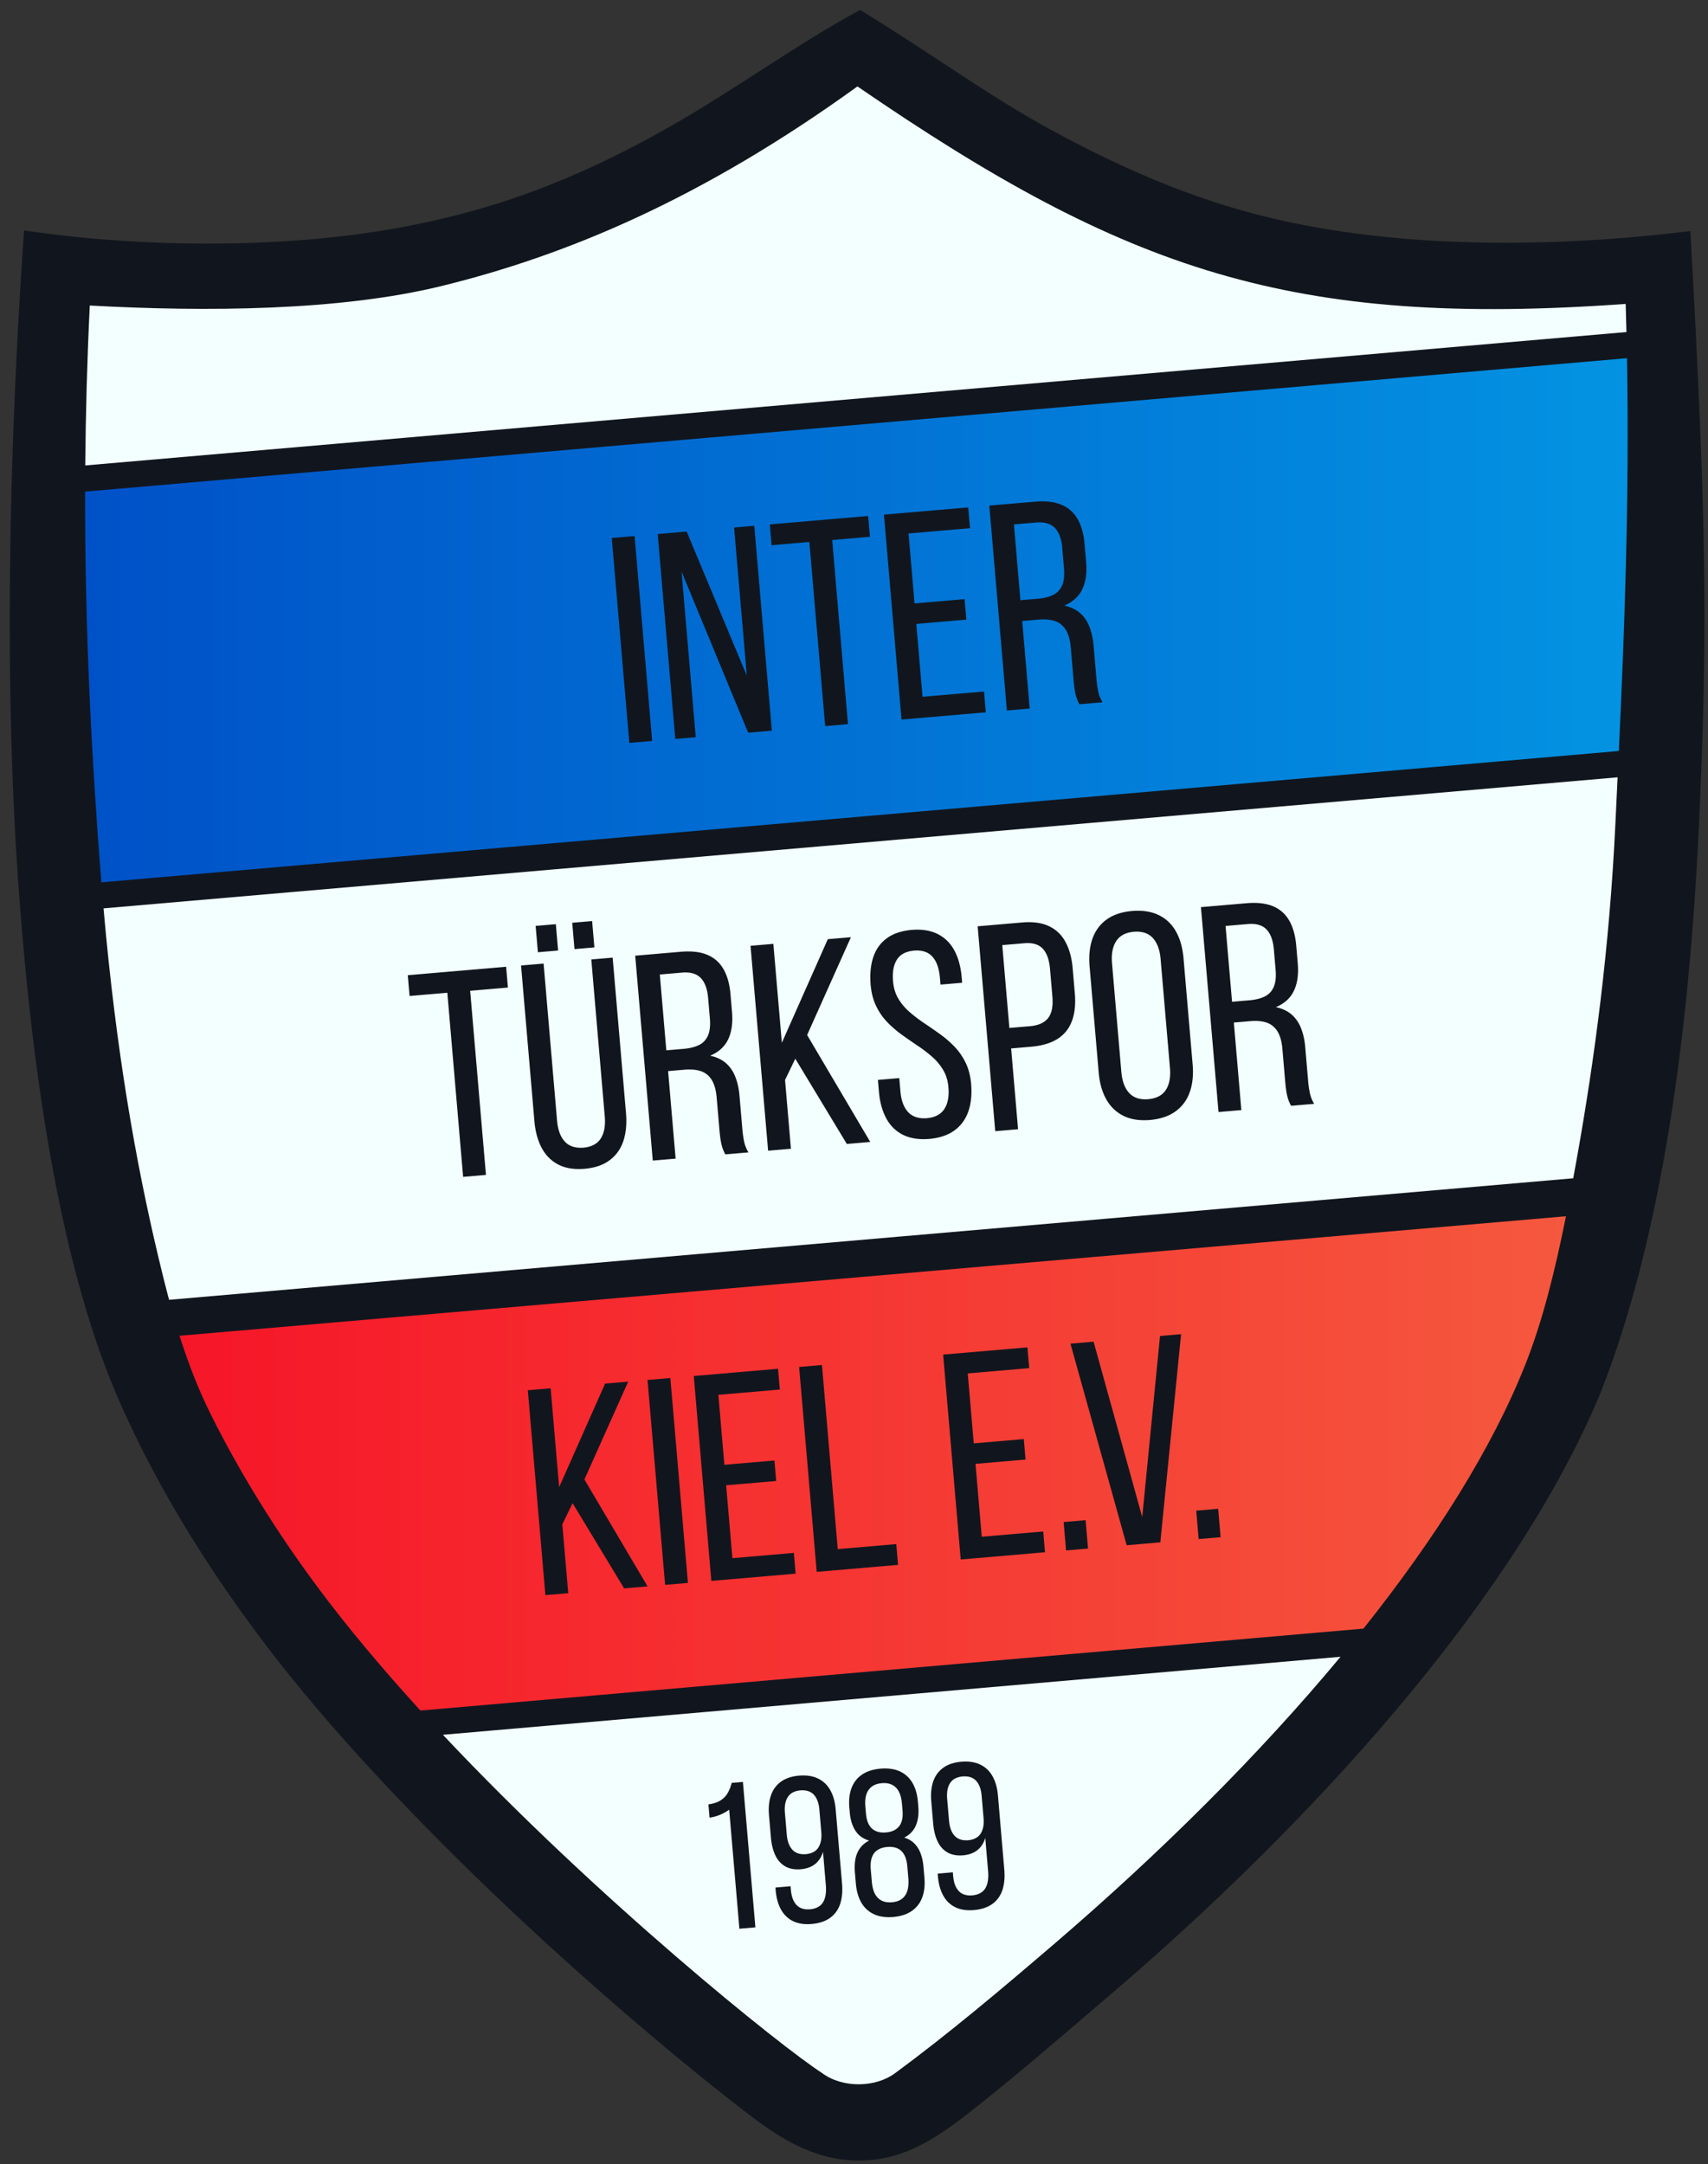 <svg xmlns="http://www.w3.org/2000/svg" width="281" height="356" viewBox="0 0 210.75 267"><rect x="0" y="0" width="210.75" height="267" fill="#333333" stroke="none"/><g transform="translate(-33.54 -63.112) scale(.468)"><path fill="#11161e" fill-rule="evenodd" d="M270.82 693.56c-2.94-2.183-5.83-4.47-8.616-6.668-8.082-6.375-16.012-12.972-23.824-19.675-21.096-18.102-41.626-37.233-60.836-57.327-13.558-14.18-26.701-29.083-38.401-44.843-14.122-19.022-26.718-39.558-36.211-61.28-16.738-38.297-23.289-92.946-26.324-134.45-4.029-55.098-2.483-117.9 1.397-173.73 30.268 4.528 65.207 4.682 93.563.197a224.512 224.512 0 0 0 25.06-5.442c18.775-5.215 36.817-13.39 54.942-24.012 15.992-9.37 32.201-21.022 46.89-28.848 19.237 11.802 33.435 22.314 49.408 31.098 17.003 9.351 33.7 16.744 50.911 21.653 35.305 10.07 78.407 10.464 118.57 5.528 4.02 72.995 4.742 103.73 2.236 156.93-2.231 47.351-8.467 105.34-26.076 149.7-22.192 53.136-74.157 111.38-129.08 158.28-12.623 10.78-24.95 21.476-36.758 30.734-8.598 6.74-16.888 12.475-27.965 12.98-11.124.508-20.131-4.314-28.89-10.817z"/><path fill="#f3ffff" fill-rule="evenodd" d="M425.1 571.61c-21.472 25.839-47.592 51.806-75.926 76.072-13.502 11.564-27.236 23.169-41.519 33.701-5.243 3.866-13.959 3.974-19.336-.105-10.469-6.737-58.832-45.454-99.875-89.106z"/><defs><linearGradient id="a" x1="71.053" x2="289.3" y1="762.87" y2="762.87" gradientTransform="scale(1.675 .597)" gradientUnits="userSpaceOnUse"><stop offset="0" stop-color="#f61628"/><stop offset="1" stop-color="#f5583e"/></linearGradient></defs><path fill="url(#a)" d="M484.54 455.48c-2.966 14.8-6.259 27.873-10.735 39.149-8.714 21.95-23.586 45.622-42.659 69.556l-248.63 21.602c-9.877-10.82-19.181-21.858-27.241-32.716-10.811-14.564-20.267-29.772-28.031-45.36-3.383-6.793-6.019-13.69-8.243-20.725z"/><path fill="#f3ffff" fill-rule="evenodd" d="m498.15 339.77-.567 11.973c-1.57 33.32-5.589 62.68-10.059 87.818-.355 1.996-.71 3.964-1.068 5.906l-370.21 32.036c-1.069-3.979-2.056-8.004-3.02-12.083-5.715-24.166-10.953-53.38-14.263-91.106z"/><defs><linearGradient id="b" x1="54.856" x2="291.91" y1="393.35" y2="393.35" gradientTransform="scale(1.716 .583)" gradientUnits="userSpaceOnUse"><stop offset="0" stop-color="#0051c7"/><stop offset="1" stop-color="#0393e2"/></linearGradient></defs><path fill="url(#b)" d="M500.63 229.28c.656 37.878-.702 72.403-2.15 103.55L98.39 367.452c-2.515-31.635-4.35-65.939-4.28-103z"/><path fill="#f3ffff" fill-rule="evenodd" d="M95.342 215.4c30.641 1.681 65.88 1.428 92.671-5.127 33.111-8.1 68.847-23.08 109.72-52.635 70.891 48.662 114.54 63.665 202.55 57.333.076 2.487.142 4.958.2 7.417l-406.34 35.163c.114-13.68.492-27.728 1.196-42.152z"/><g fill="#11161e" fill-rule="evenodd"><path d="m232.96 276.68 4.635 54.015 6.019-.516-4.635-54.016zM251.36 285.52l17.56 42.49 6.25-.536-4.635-54.015-5.324.456 3.35 39.045-15.851-37.973-7.64.656 4.636 54.016 5.4-.464zM295.24 325.75l-4.165-48.537 9.954-.854-.47-5.479-25.927 2.225.47 5.479 9.954-.854 4.165 48.536zM312.79 293.93l-1.582-18.442 16.204-1.39-.47-5.48-22.223 1.908 4.635 54.015 22.224-1.907-.47-5.48-16.206 1.391-1.648-19.214 13.195-1.132-.464-5.402zM332.5 268.14l4.635 54.015 6.02-.516-1.98-23.072 4.243-.365c1.671-.156 3.12-.034 4.332.354 1.213.401 2.173 1.161 2.89 2.279.719 1.13 1.165 2.698 1.338 4.717l.728 8.488c.103 1.196.227 2.183.358 2.962.144.778.305 1.438.507 1.978.188.54.427 1.051.7 1.533l6.097-.523c-.568-.884-.951-1.875-1.173-2.957a27.285 27.285 0 0 1-.463-3.432l-.722-8.41c-.153-1.931-.532-3.635-1.112-5.114-.567-1.467-1.41-2.677-2.488-3.621-1.091-.943-2.482-1.6-4.157-1.95 2.239-.93 3.825-2.375 4.76-4.32.934-1.946 1.267-4.398 1-7.367l-.378-4.399c-.217-2.676-.822-4.904-1.815-6.658-.994-1.768-2.412-3.045-4.267-3.832-1.856-.786-4.199-1.065-7.015-.823zm8.204 24.948-1.715-19.986 5.864-.503c2.226-.191 3.874.302 4.972 1.465 1.084 1.163 1.73 2.96 1.915 5.406l.443 5.17c.167 1.942-.013 3.473-.524 4.606-.512 1.132-1.321 1.966-2.43 2.488-1.095.522-2.454.846-4.05.97zM199.79 444.58l-4.165-48.536 9.954-.854-.47-5.479-25.927 2.225.47 5.479 9.954-.854 4.165 48.536zM212.89 378.94l.596 6.945 5.325-.457-.596-6.945zm9.646-.828.596 6.945 5.247-.45-.596-6.945zm10.66 9.191-5.632.483 3.542 41.283c.224 2.456-.114 4.402-1.013 5.853-.9 1.45-2.423 2.267-4.569 2.477-2.188.162-3.854-.382-4.987-1.658-1.146-1.275-1.811-3.135-2.009-5.592l-3.542-41.283-5.942.51 3.516 40.974c.235 2.74.865 5.096 1.902 7.066 1.037 1.971 2.498 3.44 4.37 4.419 1.872.98 4.185 1.364 6.938 1.14 2.777-.25 5.004-1.025 6.694-2.31 1.69-1.285 2.892-2.982 3.579-5.1.685-2.12.905-4.548.67-7.287zM239.14 386.79l4.635 54.015 6.02-.517-1.98-23.072 4.243-.364c1.671-.156 3.12-.034 4.332.354 1.213.401 2.173 1.16 2.89 2.278.719 1.13 1.165 2.699 1.338 4.718l.728 8.488c.103 1.196.226 2.183.358 2.963.144.777.305 1.437.506 1.977.19.54.428 1.052.702 1.533l6.096-.523c-.568-.884-.951-1.874-1.174-2.957a27.318 27.318 0 0 1-.462-3.432l-.722-8.411c-.153-1.93-.532-3.634-1.113-5.113-.566-1.467-1.408-2.677-2.487-3.621-1.091-.943-2.482-1.6-4.158-1.95 2.24-.93 3.826-2.375 4.76-4.32.934-1.946 1.268-4.398 1-7.367l-.377-4.399c-.217-2.676-.822-4.904-1.815-6.659-.994-1.767-2.412-3.044-4.267-3.831-1.856-.786-4.199-1.065-7.015-.823zm8.204 24.948-1.715-19.985 5.864-.503c2.226-.191 3.874.302 4.972 1.464 1.084 1.164 1.73 2.961 1.915 5.407l.443 5.17c.167 1.942-.013 3.473-.524 4.606-.512 1.132-1.321 1.966-2.43 2.488-1.095.522-2.454.846-4.05.97zM294.94 436.42l6.174-.53-16.644-28.188 11.546-25.788-6.096.523-12.115 27.313-2.238-26.082-6.02.517 4.636 54.015 6.019-.517-1.556-18.134 2.706-5.596zM312.02 379.99c-2.7.244-4.89.99-6.56 2.221-1.68 1.245-2.86 2.901-3.56 4.996-.69 2.08-.921 4.522-.682 7.313.198 2.16.696 4.034 1.494 5.637a16.242 16.242 0 0 0 2.954 4.23 30.29 30.29 0 0 0 3.846 3.296c1.367.985 2.744 1.929 4.105 2.848a35.827 35.827 0 0 1 3.813 2.912 14.043 14.043 0 0 1 2.886 3.445c.771 1.281 1.236 2.77 1.396 4.48.222 2.442-.129 4.39-1.056 5.816-.914 1.426-2.45 2.245-4.61 2.443-2.149.171-3.815-.373-4.959-1.622-1.156-1.248-1.834-3.107-2.03-5.552l-.292-3.395-5.633.483.265 3.087c.235 2.74.876 5.081 1.924 7.025s2.506 3.387 4.389 4.34c1.895.95 4.207 1.322 6.96 1.099 2.752-.249 4.98-1.01 6.685-2.27s2.922-2.933 3.637-5.028c.714-2.096.947-4.513.712-7.252-.198-2.16-.696-4.034-1.494-5.637-.799-1.603-1.788-3.02-2.98-4.227a27.597 27.597 0 0 0-3.846-3.297c-1.38-.983-2.758-1.94-4.132-2.859a37.63 37.63 0 0 1-3.814-2.924 14.288 14.288 0 0 1-2.914-3.468c-.77-1.282-1.237-2.783-1.397-4.506-.22-2.416.108-4.323.984-5.746.876-1.41 2.387-2.226 4.533-2.423 2.15-.171 3.777.376 4.882 1.628 1.105 1.253 1.756 3.102 1.954 5.56l.152 1.774 5.71-.49-.126-1.466c-.235-2.74-.876-5.081-1.91-7.026-1.049-1.945-2.507-3.387-4.39-4.34-1.87-.953-4.168-1.326-6.896-1.105zM329.43 379.04l4.635 54.015 6.019-.516-1.828-21.298 5.325-.457c4.268-.38 7.338-1.744 9.22-4.121 1.87-2.376 2.62-5.705 2.239-10l-.557-6.481c-.222-2.74-.848-5.058-1.866-6.953-1.005-1.895-2.445-3.288-4.324-4.19-1.879-.913-4.24-1.242-7.057-1.013zm8.363 26.8-1.874-21.838 5.787-.496c2.186-.188 3.808.295 4.892 1.445 1.083 1.151 1.718 2.962 1.917 5.433l.616 7.176c.22 2.56-.16 4.47-1.156 5.709-1.007 1.24-2.618 1.947-4.858 2.114zM361.34 417.58c.235 2.74.89 5.093 1.977 7.034 1.087 1.953 2.6 3.417 4.522 4.38 1.922.961 4.26 1.33 7.013 1.107 2.777-.25 5.03-1.014 6.773-2.291 1.756-1.278 2.996-2.978 3.735-5.088.74-2.097.985-4.528.75-7.268l-2.397-27.934c-.237-2.764-.894-5.131-1.98-7.072-1.088-1.953-2.599-3.404-4.545-4.352-1.934-.948-4.285-1.316-7.064-1.09-2.751.248-4.992 1.01-6.723 2.273-1.731 1.263-2.973 2.95-3.712 5.06-.74 2.098-.983 4.542-.746 7.307zm3.518-28.752c-.21-2.457.153-4.405 1.091-5.859.937-1.454 2.486-2.286 4.645-2.485 2.187-.174 3.868.381 5.026 1.655 1.16 1.274 1.85 3.132 2.048 5.59l2.45 28.55c.225 2.482-.137 4.443-1.063 5.883-.926 1.44-2.488 2.26-4.674 2.461-2.161.173-3.827-.371-4.998-1.631-1.17-1.26-1.862-3.13-2.075-5.613zM388.3 373.99l4.635 54.016 6.019-.517-1.98-23.072 4.244-.364c1.671-.156 3.12-.034 4.331.354 1.214.401 2.173 1.161 2.89 2.278.72 1.13 1.165 2.7 1.338 4.718l.73 8.488c.102 1.196.225 2.183.357 2.962.144.778.304 1.438.506 1.978.19.54.427 1.052.702 1.533l6.096-.523c-.568-.884-.951-1.875-1.174-2.957a27.298 27.298 0 0 1-.463-3.432l-.721-8.411c-.153-1.93-.532-3.634-1.113-5.113-.566-1.467-1.408-2.677-2.487-3.621-1.092-.943-2.482-1.6-4.158-1.95 2.24-.93 3.826-2.375 4.76-4.32.934-1.946 1.268-4.398 1-7.367l-.377-4.399c-.217-2.676-.823-4.904-1.815-6.659-.994-1.767-2.412-3.044-4.268-3.831-1.855-.787-4.198-1.065-7.015-.823zm8.204 24.948-1.715-19.985 5.865-.503c2.224-.191 3.873.302 4.97 1.464 1.085 1.164 1.732 2.961 1.916 5.407l.443 5.17c.167 1.942-.013 3.473-.525 4.605-.511 1.133-1.32 1.966-2.429 2.489-1.095.522-2.454.846-4.05.97zM236.22 553.58l6.174-.53-16.644-28.188 11.546-25.788-6.096.523-12.115 27.313-2.238-26.082-6.02.517 4.636 54.015 6.019-.517-1.556-18.134 2.706-5.595zm6.168-54.942 4.635 54.016 6.02-.517-4.636-54.015zm20.264 22.358-1.582-18.442 16.205-1.39-.47-5.48-22.225 1.907 4.635 54.016 22.224-1.907-.47-5.479-16.204 1.391-1.649-19.214 13.195-1.132-.463-5.402zm45.795 26.387-.47-5.479-15.433 1.325-4.164-48.537-6.02.516 4.636 54.015zM328.4 515.35l-1.582-18.442 16.204-1.39-.47-5.48-22.223 1.908 4.635 54.015 22.224-1.907-.47-5.479-16.206 1.39-1.648-19.213 13.195-1.133-.464-5.401zm23.701 20.742.642 7.485 5.788-.496-.643-7.485zm1.794-47.027 14.822 53.141 8.874-.762 5.473-54.883-5.556.477-4.687 47.742-12.829-46.238zm33.162 44.027.642 7.485 5.787-.496-.642-7.485zM266.61 643.3l4.218-.362-3.29-38.34-2.958.253c-.233.93-.574 1.787-1.002 2.578a5.633 5.633 0 0 1-1.87 2c-.81.538-1.891.898-3.264 1.08l.3 3.506a11.342 11.342 0 0 0 2.84-.787c.878-.37 1.65-.803 2.333-1.312zM282.35 602.94c-1.971.178-3.57.72-4.8 1.616-1.228.897-2.1 2.094-2.616 3.59-.516 1.489-.689 3.224-.52 5.186l.502 5.86c.16 1.854.543 3.43 1.161 4.738.618 1.309 1.492 2.282 2.605 2.922 1.112.64 2.486.9 4.13.767 1.533-.14 2.79-.598 3.764-1.37.98-.784 1.67-1.855 2.078-3.214l.738 8.6c.183 2.025-.06 3.591-.729 4.688-.67 1.087-1.821 1.71-3.455 1.85-1.534.123-2.717-.263-3.547-1.148-.83-.885-1.32-2.204-1.47-3.939l-.084-.986-3.999.343.062.712c.168 1.963.625 3.644 1.378 5.023.754 1.388 1.808 2.42 3.153 3.095 1.345.675 2.996.939 4.95.78 2.044-.185 3.68-.739 4.925-1.655 1.237-.915 2.107-2.13 2.61-3.663.503-1.533.662-3.322.488-5.358l-1.678-19.554c-.169-1.962-.635-3.642-1.406-5.02-.772-1.386-1.844-2.416-3.226-3.088-1.373-.673-3.041-.935-5.014-.775zm.334 3.889c1.552-.124 2.744.261 3.566 1.156.821.895 1.313 2.223 1.454 3.986l.494 5.751c.159 1.743-.1 3.126-.756 4.157-.656 1.031-1.765 1.614-3.315 1.765-1.535.114-2.718-.272-3.55-1.176-.832-.903-1.322-2.222-1.471-3.966l-.494-5.751c-.151-1.762.106-3.154.773-4.177.666-1.023 1.766-1.605 3.299-1.745zM303.82 601.1c-1.971.178-3.6.695-4.877 1.568-1.278.873-2.189 2.036-2.752 3.51-.564 1.465-.766 3.192-.596 5.173l.104 1.205c.158 1.955.647 3.577 1.474 4.858.82 1.291 2.035 2.17 3.64 2.65-1.031.529-1.846 1.215-2.428 2.037-.59.832-.988 1.786-1.189 2.87-.201 1.084-.236 2.283-.125 3.58l.245 2.847c.17 1.981.654 3.66 1.452 5.026a7.37 7.37 0 0 0 3.314 3.044c1.398.653 3.103.902 5.094.74 1.99-.18 3.626-.716 4.893-1.597a7.37 7.37 0 0 0 2.747-3.565c.554-1.482.745-3.218.575-5.199l-.245-2.848c-.1-1.288-.347-2.444-.731-3.487-.384-1.043-.928-1.925-1.644-2.655-.706-.72-1.606-1.25-2.702-1.588 1.446-.722 2.477-1.786 3.072-3.207.596-1.412.81-3.104.633-5.057l-.103-1.205c-.17-1.98-.663-3.65-1.468-4.996-.806-1.356-1.903-2.347-3.31-2.99-1.407-.642-3.1-.874-5.073-.714zm.329 3.834c1.514-.14 2.741.225 3.662 1.093.92.868 1.474 2.283 1.652 4.245l.16 1.862c.15 1.854-.163 3.25-.929 4.19-.765.94-1.915 1.47-3.431 1.592-1.515.138-2.738-.189-3.653-.984-.914-.795-1.46-2.118-1.628-3.97l-.16-1.863c-.159-1.963.145-3.452.904-4.464.76-1.013 1.907-1.58 3.423-1.7zm1.443 16.815c1.588-.136 2.833.217 3.723 1.06.882.844 1.412 2.196 1.571 4.059l.278 3.231c.133 1.975-.162 3.472-.902 4.492-.74 1.029-1.877 1.605-3.42 1.728-1.542.141-2.77-.231-3.683-1.119-.912-.878-1.457-2.302-1.635-4.274l-.278-3.231c-.16-1.862.133-3.285.857-4.267.735-.983 1.9-1.543 3.489-1.679zM325.13 599.27c-1.971.178-3.57.72-4.8 1.617-1.228.896-2.1 2.093-2.616 3.59-.516 1.488-.689 3.222-.52 5.185l.502 5.86c.16 1.854.543 3.43 1.161 4.738.618 1.308 1.492 2.282 2.605 2.922 1.112.64 2.486.9 4.13.767 1.533-.14 2.79-.597 3.764-1.37.98-.784 1.67-1.855 2.078-3.214l.738 8.6c.183 2.025-.06 3.591-.729 4.688-.67 1.087-1.821 1.71-3.455 1.85-1.535.123-2.717-.263-3.547-1.148-.83-.885-1.32-2.204-1.47-3.939l-.084-.986-3.999.343.062.712c.168 1.963.625 3.644 1.378 5.023.754 1.388 1.808 2.42 3.153 3.095 1.345.675 2.996.938 4.95.78 2.044-.185 3.68-.739 4.925-1.655 1.236-.915 2.107-2.13 2.61-3.663.503-1.533.662-3.322.488-5.357l-1.678-19.554c-.169-1.963-.635-3.643-1.406-5.02-.772-1.387-1.844-2.417-3.226-3.09-1.373-.673-3.041-.934-5.014-.774zm.334 3.889c1.552-.124 2.744.261 3.566 1.156.821.895 1.313 2.223 1.454 3.986l.494 5.751c.159 1.743-.1 3.126-.756 4.157-.656 1.031-1.765 1.614-3.315 1.765-1.536.114-2.718-.272-3.55-1.176s-1.322-2.222-1.472-3.966l-.493-5.75c-.151-1.763.106-3.155.773-4.178.666-1.023 1.766-1.604 3.299-1.745z"/></g></g></svg>